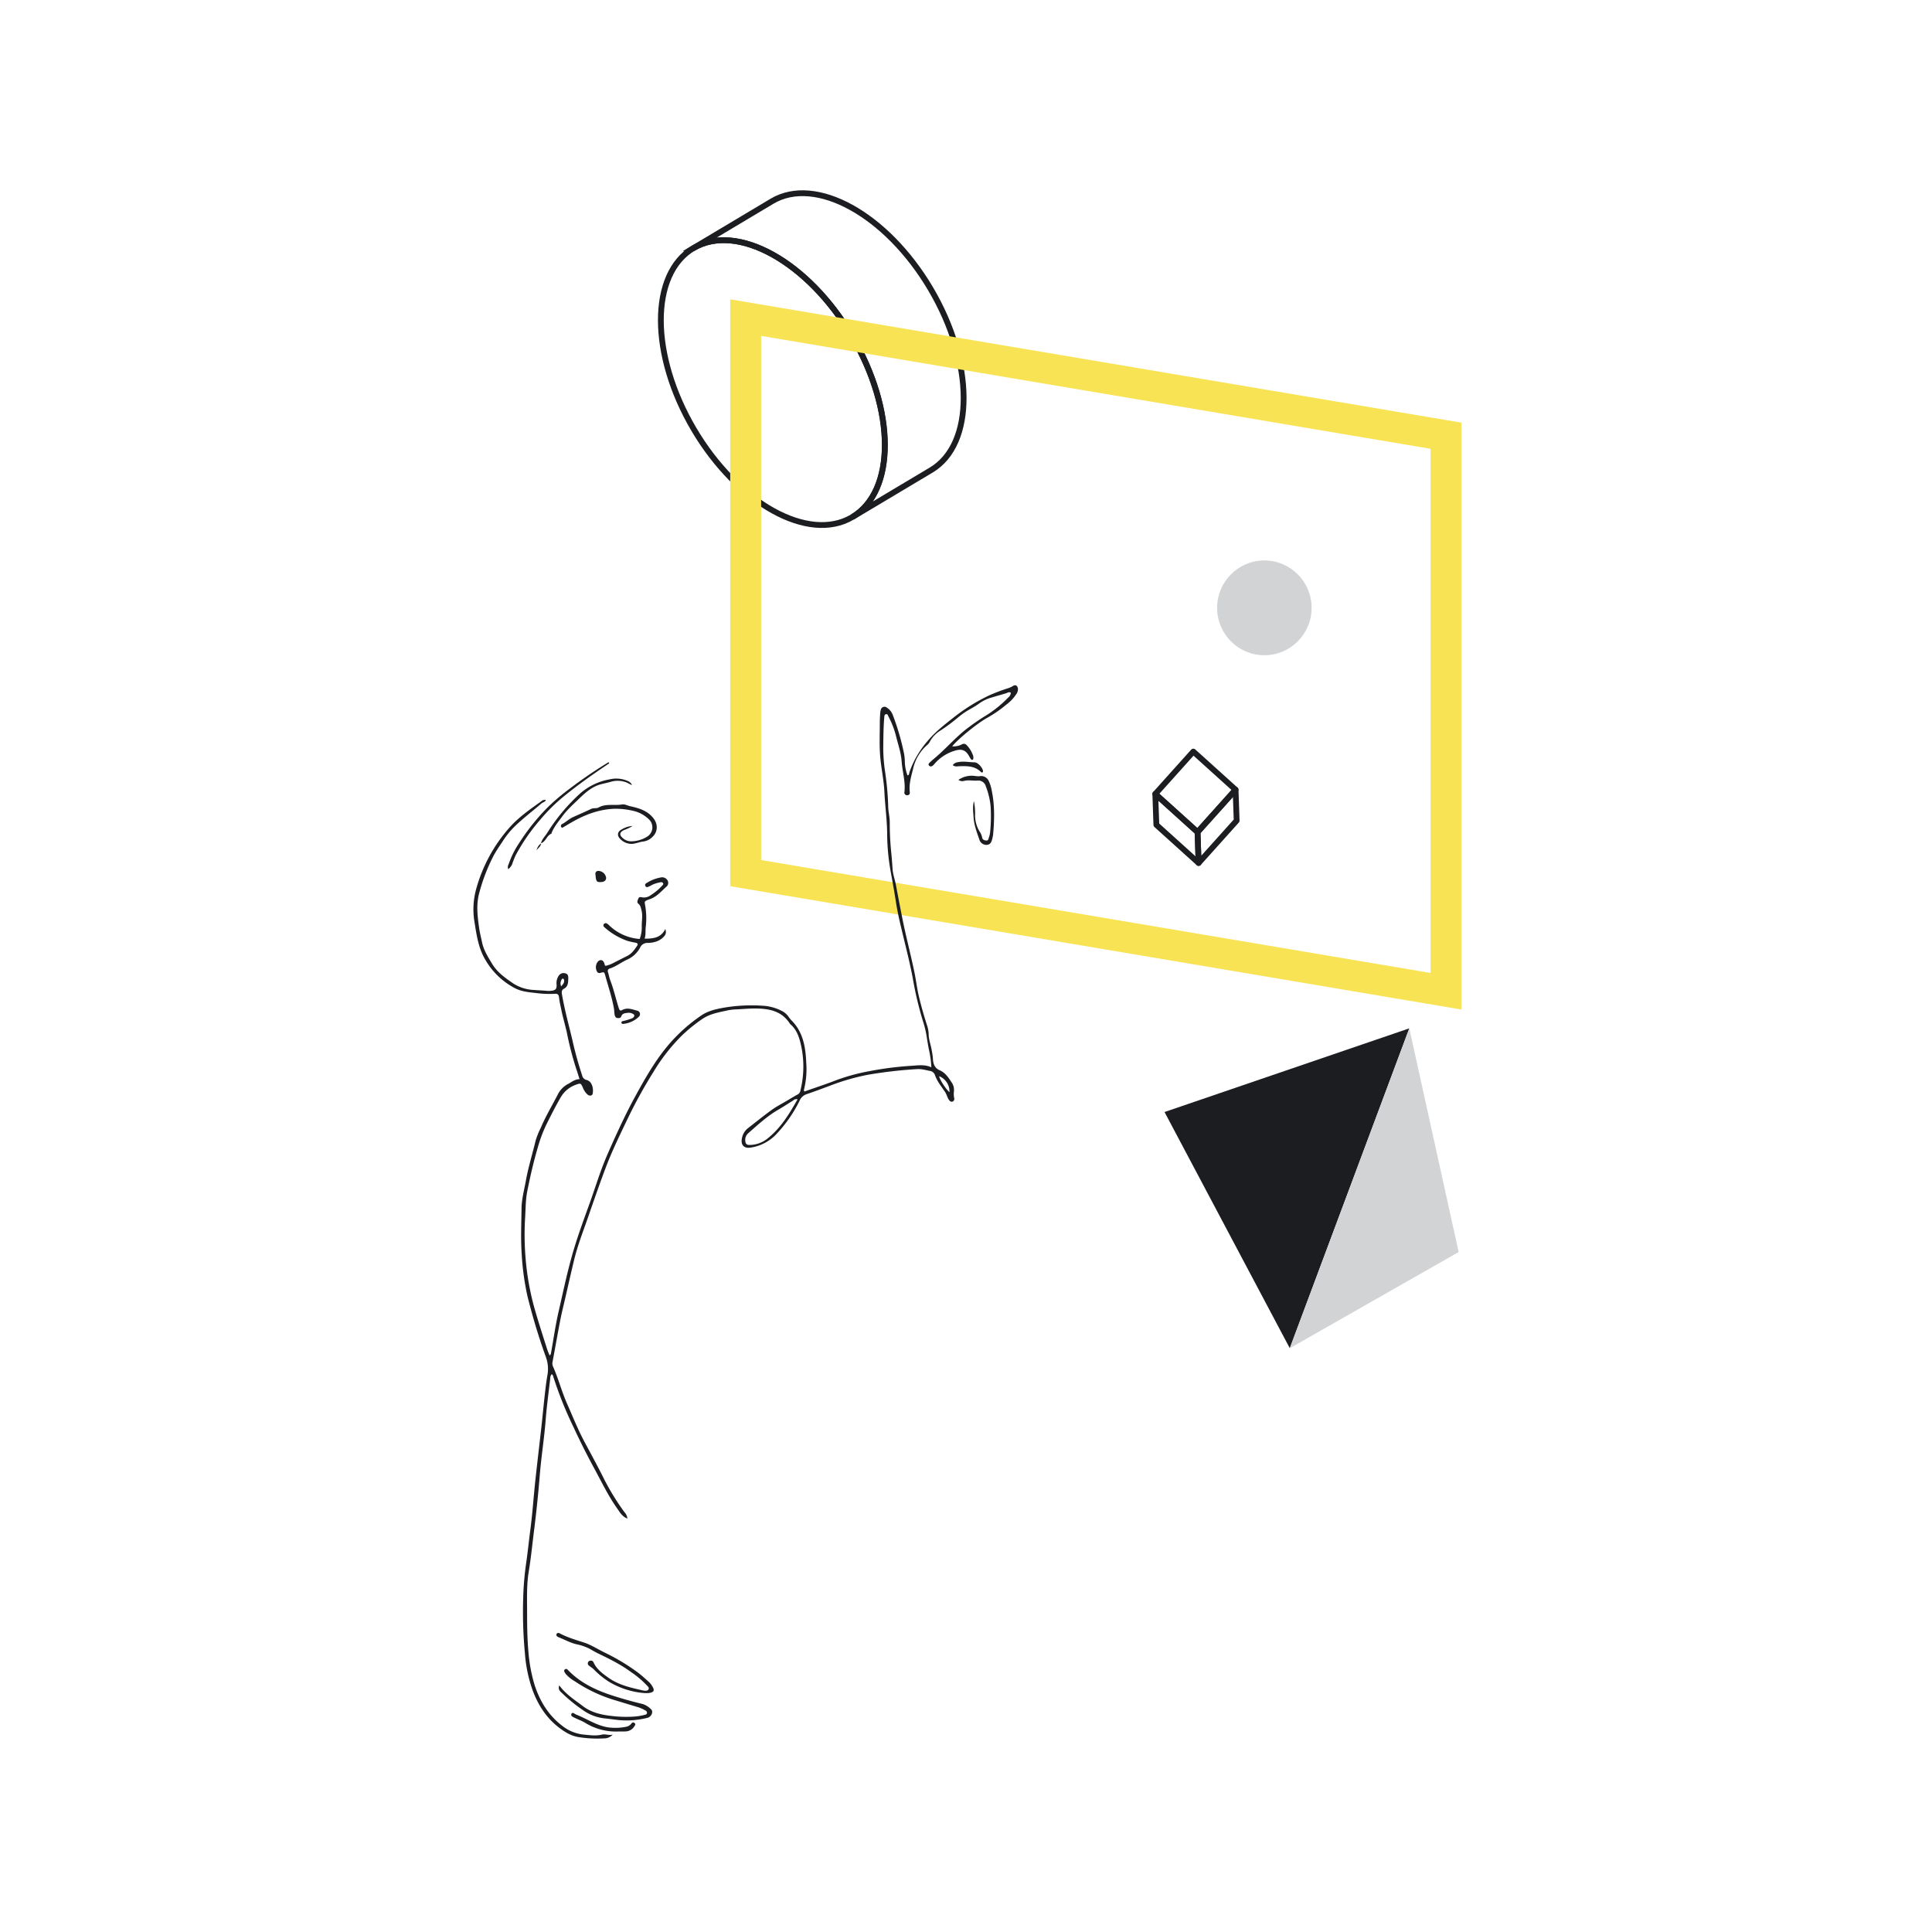 <?xml version="1.0"?>
<svg id="abstrakt-design-35" xmlns="http://www.w3.org/2000/svg" viewBox="0 0 1000 1000" width="1000" height="1000"><defs><style>.cls-1,.cls-4,.cls-5{fill:none;}.cls-1,.cls-4{stroke:#1b1d21;stroke-width:3px;}.cls-1{stroke-linejoin:round;}.cls-2{fill:#d1d3d4;}.cls-3{fill:#1b1d21;}.cls-4,.cls-5{stroke-miterlimit:10;}.cls-5{stroke:#f7e353;stroke-width:16px;}</style></defs><polygon class="cls-1" points="597.98 410.95 617.66 389.02 639.53 408.76 619.85 430.69 597.98 410.95"></polygon><polygon class="cls-1" points="597.98 410.95 598.53 426.94 620.4 446.68 619.85 430.69 597.98 410.95"></polygon><polygon class="cls-1" points="620.4 446.68 640.09 424.75 639.53 408.76 619.85 430.69 620.4 446.68"></polygon><ellipse class="cls-2" cx="654.43" cy="314.62" rx="24.46" ry="24.53"></ellipse><polygon class="cls-3" points="602.76 575.58 729.45 532.27 667.59 697.83 602.76 575.58"></polygon><polygon class="cls-2" points="755 648.06 729.45 532.27 667.59 697.83 755 648.06"></polygon><path class="cls-4" d="M358.84,128.48h0c22.52-13.44,59.21,6.82,82,45.24s22.91,80.46.39,93.89L482,243.29c22.53-13.44,22.35-55.47-.39-93.9s-59.44-58.67-82-45.24l-40.78,24.33Z"></path><ellipse class="cls-4" cx="400.01" cy="198.04" rx="47.49" ry="80.84" transform="translate(-45.15 230.58) rotate(-30.52)"></ellipse><polygon class="cls-5" points="748.45 513.07 385.96 451.93 385.96 164.39 748.45 225.53 748.45 513.07"></polygon><path class="cls-3" d="M324.76,786c-2.69-1-3.83-3.11-5.15-5-4.75-6.64-8.24-14-12.14-21.17q-5.58-10.26-10.47-20.84a198.2,198.2,0,0,1-10.6-26.36,1.94,1.94,0,0,0-.83-1.35,3.07,3.07,0,0,0-.76,2.18c-.82,7.11-1.8,14.21-2.36,21.34-.75,9.65-2.29,19.21-3.07,28.86q-1.1,13.51-2.76,27c-1,7.72-1.73,15.46-3,23.16-1.15,7.19-.76,14.49-.79,21.75,0,6.45.1,12.91.68,19.34a81,81,0,0,0,3,16.58c2.68,8.64,7.14,16.16,14.48,21.77a21.35,21.35,0,0,0,11.26,4.57c3.09.28,6.17.78,9.31,0,1.8-.42,3.69.52,5.59,0a6,6,0,0,1-3.66,1.91,62.37,62.37,0,0,1-14.18-.64c-4.06-.72-7.29-2.8-10.42-5.25-6.33-5-10.38-11.45-13.19-18.91a73.08,73.08,0,0,1-4-19.1,229.69,229.69,0,0,1-.86-29.79,155.38,155.38,0,0,1,1.51-17.09c.82-5.58,1.37-11.2,2.11-16.79,1.18-8.88,1.75-17.82,2.72-26.71s2-17.62,3-26.43c.62-5.61,1.14-11.23,1.77-16.84.39-3.47.78-6.94,1.39-10.38a17.84,17.84,0,0,0-.72-9.21,321.26,321.26,0,0,1-9.64-31.83A136.26,136.26,0,0,1,270,648.62c-.51-7.72-.14-15.4-.06-23.1.06-4.85,1.37-9.55,2.23-14.3,1.27-7.07,3.41-13.91,5.08-20.88a42.81,42.81,0,0,1,2.71-6.71c2.5-5.92,5.82-11.4,8.74-17.1a12.38,12.38,0,0,1,5.57-5.6c1.79-1,3.35-2.32,5.7-2.36-.64-2-1.16-3.79-1.78-5.55a164.4,164.4,0,0,1-4.81-18.67c-.86-3.83-2-7.6-2.8-11.46-.43-2.2-1-4.39-1.22-6.61-.16-1.5-.76-2-2.2-1.89a53.74,53.74,0,0,1-9.9-.42c-3.56-.37-7.21-.74-10.43-2.34a37.75,37.75,0,0,1-15.41-14.51c-3.84-6.26-4.75-13.23-5.88-20.19a39.78,39.78,0,0,1,1.07-17.29A80.13,80.13,0,0,1,263,429.15c4.93-5.82,11.1-10.06,17.2-14.43a2.6,2.6,0,0,1,2.33-.65c-.39,1.1-1.53,1.15-2.22,1.75-4.93,4.27-10.19,8.17-14.77,12.81a44.57,44.57,0,0,0-5.47,7c-1.52,2.31-3.11,4.58-4.44,7a94,94,0,0,0-7.54,19.45c-1.71,6.1-.94,12.08-.11,18.11.35,2.57,1,5.09,1.55,7.64.84,4,3,7.39,5.09,10.87,2.71,4.6,6.88,7.47,11.07,10.36a21.58,21.58,0,0,0,10.65,3.34c2.23.19,4.47.23,6.7.46a10.72,10.72,0,0,0,1.88,0c2.66-.22,3.35-.88,3.15-3.49a6.56,6.56,0,0,1,1.27-4.53,2.93,2.93,0,0,1,3.37-1c1.35.3,1.46,1.54,1.43,2.59-.07,2,0,4.17-2.25,5.34-1.24.64-1.24,1.78-1,3,1.36,7.95,3.51,15.72,5.38,23.55a183.07,183.07,0,0,0,5.06,18.34,2.94,2.94,0,0,0,2.23,2.31c3,.75,3.73,4.59,3.2,7.12-.24,1.12-1.56,1.31-2.61.49a9.34,9.34,0,0,1-2.51-3.76c-1-2.1-1.1-2.24-3.23-1.48a14.82,14.82,0,0,0-8,6.32c-2.8,4.76-5.28,9.73-7.74,14.68a72.23,72.23,0,0,0-4.3,11.56c-2.21,7.47-3.93,15-5.45,22.68-.91,4.56-.83,9.25-1.13,13.9A145.39,145.39,0,0,0,272,650.7a137,137,0,0,0,5.07,27.94c1.9,6.53,4,13,6.05,19.47.37,1.18.89,2.32,1.34,3.5a1.82,1.82,0,0,0,.76-1.39c1.29-7.14,2.29-14.34,3.92-21.4,2.47-10.72,4.68-21.51,7.85-32.08,2.5-8.32,5.52-16.44,8.45-24.6,2.18-6.06,4.09-12.22,6.37-18.23,1.81-4.77,3.93-9.42,6-14.06,3.48-7.66,7.09-15.27,11.14-22.65,5.17-9.42,10.48-18.8,17.59-27A85.61,85.61,0,0,1,363,525.59c3.49-2.38,7.51-3.26,11.57-4a85.74,85.74,0,0,1,21.4-.94,24.51,24.51,0,0,1,9.42,3,9.52,9.52,0,0,1,2.87,2.78,18.39,18.39,0,0,0,1.17,1.47c6.23,6.09,7.54,13.91,7.88,22.12a43.48,43.48,0,0,1-1.08,13.6,1.55,1.55,0,0,0,.12,1.35c5.42-1.92,10.91-3.7,16.28-5.79a102.48,102.48,0,0,1,17-4.68A171.58,171.58,0,0,1,472,551.64c3.31-.22,6.6-.74,10.06.78a50.27,50.27,0,0,0-1.07-8.31c-.59-2.71-1-5.44-1.45-8.18a44,44,0,0,0-1.4-6,179,179,0,0,1-5.62-23.2c-1.43-7.72-3.37-15.35-5.22-23-1.35-5.63-2.73-11.3-3.6-17.07-.74-4.86-1.64-9.7-2.5-14.55a113.2,113.2,0,0,1-2-19.76c0-7.54-1.08-15-1.44-22.51-.32-6.47-1.8-12.79-2.24-19.21-.37-5.44-.13-10.93-.13-16.39,0-1.43.07-2.87.16-4.3a10.59,10.59,0,0,1,.37-2.65,1.94,1.94,0,0,1,3.15-1,7.65,7.65,0,0,1,3,3.69,126,126,0,0,1,5.74,19.5,24.43,24.43,0,0,1,.52,4.26,21.85,21.85,0,0,0,1.39,7.61c.94-.17.85-1.07,1-1.66a49.68,49.68,0,0,1,9.74-16.54c3.8-4.47,8.36-8,12.92-11.61a96.09,96.09,0,0,1,18.87-11.73,98.33,98.33,0,0,1,9.26-3.5,10.7,10.7,0,0,0,2.67-1.16c1.37-.93,2.37-.43,2.69,1.18a4.28,4.28,0,0,1-.87,3,21.42,21.42,0,0,1-5.14,5.39,63.77,63.77,0,0,1-10.1,6.95c-4.54,2.52-14.43,10.35-17.92,14.64a9.44,9.44,0,0,0,4.87-.94c1.26-.73,2.14-.36,3,.69a14.85,14.85,0,0,1,2.87,4.8,3.15,3.15,0,0,1,.18,1.84c-.07.25-.11.53-.45.59a.68.68,0,0,1-.69-.29,10.2,10.2,0,0,1-.74-1.11c-1.88-3.64-3.9-4.47-7.71-3.32a22.28,22.28,0,0,0-10.57,6.92,7.81,7.81,0,0,1-.56.59c-.65.6-1.42.95-2.13.22s0-1.33.51-1.8c.84-.8,1.73-1.55,2.62-2.3,5.8-4.9,10.73-10.76,16.82-15.35a114.69,114.69,0,0,1,10-6.82,59.83,59.83,0,0,0,11-9,3.21,3.21,0,0,0,1.34-2.48c-1-.61-1.76.08-2.56.32-2.38.71-4.77,1.38-7.14,2.09a20.78,20.78,0,0,0-6.46,3c-2.56,1.94-5.49,3.25-8.11,5.06-1.25.87-2.44,1.82-3.58,2.77a91.46,91.46,0,0,1-8.78,6.47,15.11,15.11,0,0,0-5.28,5.62,5.16,5.16,0,0,1-1.31,1.66A22.91,22.91,0,0,0,472.6,398c-.94,3.83-2.19,7.75-1.7,11.85.11.89-.09,1.66-1.16,1.74a1.36,1.36,0,0,1-1.61-1.65c.63-5.35-1.07-10.49-1.43-15.75-.32-4.74-2-9.25-3.09-13.86a44.31,44.31,0,0,0-3.73-9.43c-.26-.54-.36-1.31-1.18-1.25s-1,.86-1,1.6c-.44,5.08-.46,10.17-.53,15.27a84.52,84.52,0,0,0,.86,12.31A151,151,0,0,1,459.72,417c0,3,.85,5.84.82,8.82a146,146,0,0,0,.83,16.06c.26,2.67.45,5.34.63,8s1.19,5.38,1.71,8.1c1.15,6,2.25,11.95,3.46,17.91,1.81,9,4.12,17.78,6,26.7.94,4.37,1.42,8.81,2.45,13.15,1.18,5,2.58,9.86,4.13,14.72a16.82,16.82,0,0,1,.93,4.73c0,3,1.18,5.74,1.61,8.64a35.15,35.15,0,0,1,.58,4c.08,2.65.84,5,3.48,6.12,2.89,1.25,4.52,3.71,6.13,6.18a6.8,6.8,0,0,1,1.27,4.83,10.9,10.9,0,0,0,.14,3.46,1.44,1.44,0,0,1-.88,1.77c-.8.24-1.35-.24-1.8-.86-.9-1.24-1.16-2.76-2-4.06-1.87-2.82-4.1-5.45-5.24-8.72a3.24,3.24,0,0,0-2.51-2.22c-2.27-.41-4.5-1.14-6.89-.95a229.89,229.89,0,0,0-25.31,2.91,116.08,116.08,0,0,0-19.53,5.62c-4.1,1.54-8.21,3.07-12.36,4.48a6,6,0,0,0-3.53,3.39,70,70,0,0,1-12.08,17.33A22.84,22.84,0,0,1,388.48,594c-3.35.53-5.14-1.34-4.48-4.71a8.58,8.58,0,0,1,3.22-5.41c4-3.09,8-6.34,12.13-9.33,2.37-1.73,5-3.08,7.56-4.58,2-1.19,4-2.41,6-3.5a2.83,2.83,0,0,0,1.41-2.14,51.25,51.25,0,0,0,.08-24.22c-.89-3.69-2.22-7.41-5.34-10a.68.68,0,0,1-.18-.2c-4.3-6.81-11.09-7.93-18.31-7.9-3.57,0-7.14.37-10.71.51a24.87,24.87,0,0,0-4.23.68c-4.29.9-8.59,1.76-12.28,4.33a83.65,83.65,0,0,0-10.61,8.65A97.62,97.62,0,0,0,338.12,555a248.85,248.85,0,0,0-12.86,23.23c-4.09,8.56-8.3,17.07-11.66,25.95-3.24,8.53-6.2,17.17-9.2,25.8-2.62,7.51-5.52,14.94-7.37,22.71-1.58,6.61-3.08,13.24-4.6,19.86-.85,3.66-1.77,7.31-2.48,11-1.39,7.21-2.65,14.44-4,21.65a3.78,3.78,0,0,0,.39,2.33c2.7,6.14,4.39,12.69,7.09,18.82,2.93,6.63,5.61,13.37,9,19.77,3.6,6.71,7.25,13.39,10.63,20.2a127.23,127.23,0,0,0,10,16.18A6.15,6.15,0,0,1,324.76,786Zm88.07-217a2.32,2.32,0,0,0-2.32.63c-2.51,1.55-5,3.2-7.51,4.66-5.8,3.31-10.65,7.82-15.61,12.18a4.56,4.56,0,0,0-1.66,3.81c.11,1.78.73,2.43,2.53,2.34a15,15,0,0,0,8.69-3.07C404,584.07,408.46,576.7,412.83,569Zm73.29-11.93c.15,1.57,3.34,6.52,5.31,8.25A8.43,8.43,0,0,0,486.12,557.05ZM290.45,510.54c1-1.16,1.84-2,1.48-3.41-.07-.25-.17-.49-.48-.56a.63.63,0,0,0-.68.32A3.86,3.86,0,0,0,290.45,510.54Z"></path><path class="cls-3" d="M313.39,499.92a14.37,14.37,0,0,0,3.61-1.24c2.62-1.36,5.26-2.68,7.87-4,2.23-1.17,3.58-3.2,4.95-5.19.54-.79.16-1.34-.74-1.53a42.43,42.43,0,0,1-4.2-.92,35.63,35.63,0,0,1-11.33-6.48c-.28-.23-.53-.48-.8-.73a1.05,1.05,0,0,1-.26-1.44,1.22,1.22,0,0,1,1.67-.38,5.81,5.81,0,0,1,1.19,1,25.46,25.46,0,0,0,15.75,7,17.27,17.27,0,0,0,1.09-6c-.16-2.94.62-5.9-.14-8.82-.32-1.2-.47-2.44-1.55-3.34s-.41-1.83-.1-2.73,1.09-.86,1.82-.68a5.73,5.73,0,0,0,4.56-1.07,29.31,29.31,0,0,0,6-5c.3-.31.68-.69.46-1.16a1.11,1.11,0,0,0-1.38-.54,17.46,17.46,0,0,0-4.34,1.34c-.47.26-.93.55-1.42.76-.73.3-1.58.82-2.08-.23-.42-.87.34-1.32.95-1.67a20,20,0,0,1,6.95-2.68,3.24,3.24,0,0,1,3.52,1.37,2.55,2.55,0,0,1-.55,3.43c-2.57,2.27-4.8,5-8.14,6.27-.5.19-1,.33-1.51.54-1.74.76-1.67.8-1.31,2.8a38.91,38.91,0,0,1,.28,11.5c-.22,1.85.16,3.72-.57,5.75,4.41,0,8.36-.31,10.75-5,.51,1.73.31,2.73-.64,3.79-2.29,2.57-5.26,3.34-8.46,3.41a4.05,4.05,0,0,0-4,2.5,14.14,14.14,0,0,1-6.81,6.21c-3,1.4-5.62,3.49-8.79,4.53a1.34,1.34,0,0,0-1,1.88c.44,1.36.64,2.81,1.15,4.14,1.84,4.75,2.91,9.74,4.48,14.58.34,1,.72,1.46,1.63.95,2.66-1.51,5.21-.41,7.76.26a1.83,1.83,0,0,1,1.07,3.06,13.46,13.46,0,0,1-8.36,3.81.75.75,0,0,1-.78-.62.69.69,0,0,1,.56-.78,36.09,36.09,0,0,0,3.6-1c1-.4,2.42-.57,2.52-2,0-.69-1.92-1.52-3.28-1.34s-2.89.15-3.51,1.91c-.32.88-1.29.89-2.1.77s-1.07-.89-1.29-1.57a17.62,17.62,0,0,1-.25-2.64c-1-6.09-3-11.91-4.63-17.83-.49-1.75-.55-1.84-2.4-1.34a1.45,1.45,0,0,1-1.94-.83,4.64,4.64,0,0,1,.41-4.81c1.21-1.46,2.79-1.18,3.43.64C312.92,499,312.87,499.46,313.39,499.92Z"></path><path class="cls-3" d="M289.49,872.36c3.49,4.76,8.1,7.59,12.34,10.82s9.49,4.42,14.79,5a61.12,61.12,0,0,0,12.32.26,30.46,30.46,0,0,0,4.75-.83c.55-.14,1.07-.29,1.18-.9s-.31-1.15-.93-1.45a21.92,21.92,0,0,0-3.42-1.54c-4.11-1.22-8.2-2.49-12.3-3.72a76.31,76.31,0,0,1-20.78-9.83,17.41,17.41,0,0,1-4.39-3.49,5.42,5.42,0,0,1-1-1.56.92.92,0,0,1,.48-1.13.89.89,0,0,1,1,0,1.9,1.9,0,0,1,.4.35c6.63,6.93,15,10.74,24,13.57q7.29,2.31,14.73,4.09a10.62,10.62,0,0,1,4.27,2.66c1.46,1.23.29,4-1.87,4.5a43.73,43.73,0,0,1-15.16,1.11c-2.4-.27-4.79-.63-7.2-.86a23.64,23.64,0,0,1-11.11-4.35,79.29,79.29,0,0,1-10.8-8.83C289.82,875.36,288.72,874.42,289.49,872.36Z"></path><path class="cls-3" d="M333,876.29a42.28,42.28,0,0,1-17.68-5.74,43.29,43.29,0,0,1-8.08-6.59c-.69-.69-1.59-1.15-2.33-1.79a1.42,1.42,0,0,1,.93-2.61,1.38,1.38,0,0,1,1.43,1c1.64,3.54,4.68,5.72,7.72,7.88,5.1,3.61,11,5,17,6.35a12.19,12.19,0,0,0,1.58.29c.81.07,1.74.1,2.14-.74s-.39-1.43-.92-2a47.21,47.21,0,0,0-8-6.77c-5.28-3.92-11.11-6.82-17-9.65-1.61-.77-3.15-1.69-4.7-2.56a26.31,26.31,0,0,0-6.82-2.32c-3.25-.79-6.13-2.45-9.22-3.64a2.64,2.64,0,0,1-.46-.27c-.5-.32-.81-.75-.52-1.34s.93-.74,1.59-.39c4,2.15,8.42,3.41,12.76,4.83,3.52,1.16,6.74,3.24,10.1,4.92a107.19,107.19,0,0,1,17.9,10.74c1.91,1.47,3.7,3.11,5.49,4.73a9.49,9.49,0,0,1,1.52,1.87c1.63,2.46,1.19,3.44-1.78,3.84A20,20,0,0,1,333,876.29Z"></path><path class="cls-3" d="M327.44,427.51a22.71,22.71,0,0,1-4.44,2.13c-2.37,1.13-2.58,2.57-.54,4.24a6.33,6.33,0,0,0,4.18,1.58,15.91,15.91,0,0,0,8.17-2.31,5.67,5.67,0,0,0,.95-9.16,17,17,0,0,0-8.4-4.39,40.51,40.51,0,0,0-8.73-1c-7.59.16-14.58,2.54-21.18,6.16-1.88,1-3.71,2.14-5.57,3.22-.45.27-.95.72-1.39.11a1.08,1.08,0,0,1,.53-1.59c2-1.06,3.59-2.67,5.65-3.59,3.1-1.39,6.22-2.74,9.28-4.21,1.28-.62,2.75-.11,3.91-.76,3.86-2.12,8.12-.86,12.13-1.56,1.44-.25,2.77.6,4.14.9,4.55,1,9,2.28,12.1,6.26,2.45,3.14,2.29,7.2-.69,9.8a8,8,0,0,1-4.47,2.21c-2,.22-3.94,1.13-6,1.24a8,8,0,0,1-6-2.52c-1.87-1.76-1.5-3.89.79-5A12.17,12.17,0,0,1,327.44,427.51Z"></path><path class="cls-3" d="M504.1,414.63a33.75,33.75,0,0,1,.59,7.8,16.4,16.4,0,0,0,2.28,7.86,8.38,8.38,0,0,1,1.38,3.16c.14,1.2,1.19,1.54,2.19,1.6s1.06-.78,1.28-1.47a12.09,12.09,0,0,0,.69-3.11,84,84,0,0,0,.24-13.08A39.08,39.08,0,0,0,510.26,407a4,4,0,0,0-4.45-2.95c-2.3.13-4.62-.45-6.93.18a3.48,3.48,0,0,1-2.8-.56,12,12,0,0,1,8.75-2,9.49,9.49,0,0,0,2.38.07,4.25,4.25,0,0,1,4.64,2.68,19.18,19.18,0,0,1,1.48,4.83c1.57,7.51,1.39,15.05.71,22.62a17.62,17.62,0,0,1-.53,2.62c-.35,1.38-.89,2.56-2.49,2.79a3.82,3.82,0,0,1-3.94-2.23c-1.35-4-2.94-7.92-3.17-12.15C503.76,420.4,503.31,417.79,504.1,414.63Z"></path><path class="cls-3" d="M263.1,449.88c-.58-1.24,0-2.14.32-3a46.23,46.23,0,0,1,5.3-10.53,110.66,110.66,0,0,1,14.92-18.63,107.37,107.37,0,0,1,11.05-9.36A228.88,228.88,0,0,1,314.19,395c.3-.18.55-.46,1-.37.31.54-.2.69-.51.9-7.7,5.19-15.32,10.53-22.53,16.4a93.07,93.07,0,0,0-12.6,12.43,101.76,101.76,0,0,0-12.51,18.07,44.25,44.25,0,0,0-2,5A7.05,7.05,0,0,1,263.1,449.88Z"></path><path class="cls-3" d="M280,436.52c.48-2.08,2-3.52,3.12-5.22a97,97,0,0,1,17.32-20.75,31.63,31.63,0,0,1,15.07-7.15,14.84,14.84,0,0,1,9.44.85,3.74,3.74,0,0,1,2.16,2.11c-1.18-.41-2.15-1.18-3.32-1.54a12.68,12.68,0,0,0-7.66-.16c-1.62.49-3.3.81-4.94,1.23-4.58,1.18-8,4.17-11.28,7.34-3.08,3-6.32,5.83-8.86,9.31-2,2.72-4.18,5.32-5.52,8.47-.07.16,0,.46-.12.5-2.47.95-2.86,4.18-5.47,5Z"></path><path class="cls-3" d="M320.32,896.21a30.3,30.3,0,0,1-17.51-4.53c-1.67-1-3.56-1.66-5.33-2.53-.85-.42-2.23-.94-1.72-2,.62-1.23,1.65,0,2.47.32,5.48,2.12,10.39,5.6,16.36,6.58a28,28,0,0,0,9.58-.29,4.36,4.36,0,0,0,2.66-1.68,1.06,1.06,0,0,1,1.65-.22c.64.6.22,1.18-.13,1.67a5.48,5.48,0,0,1-4.17,2.63C322.66,896.27,321.14,896.21,320.32,896.21Z"></path><path class="cls-3" d="M493.15,396a3.8,3.8,0,0,1,2.76-1.5c2.83-.63,5.65.05,8.48.08,1.77,0,4.24,2.79,4.42,4.55a.83.83,0,0,1-.3.67.79.79,0,0,1-.72-.14c-3.08-3.22-7.08-3.16-11.07-3.07C495.5,396.63,494.26,397,493.15,396Z"></path><path class="cls-3" d="M310.8,456.56c-2.17.11-2.27-.58-2.6-4a1.45,1.45,0,0,1,1.53-1.77,4.15,4.15,0,0,1,4,3.49C313.79,455.73,312.7,456.58,310.8,456.56Z"></path><path class="cls-3" d="M279.94,436.47c.15,1.81-1.63,2.44-2.24,3.78a6.28,6.28,0,0,1,2.3-3.73Z"></path></svg>